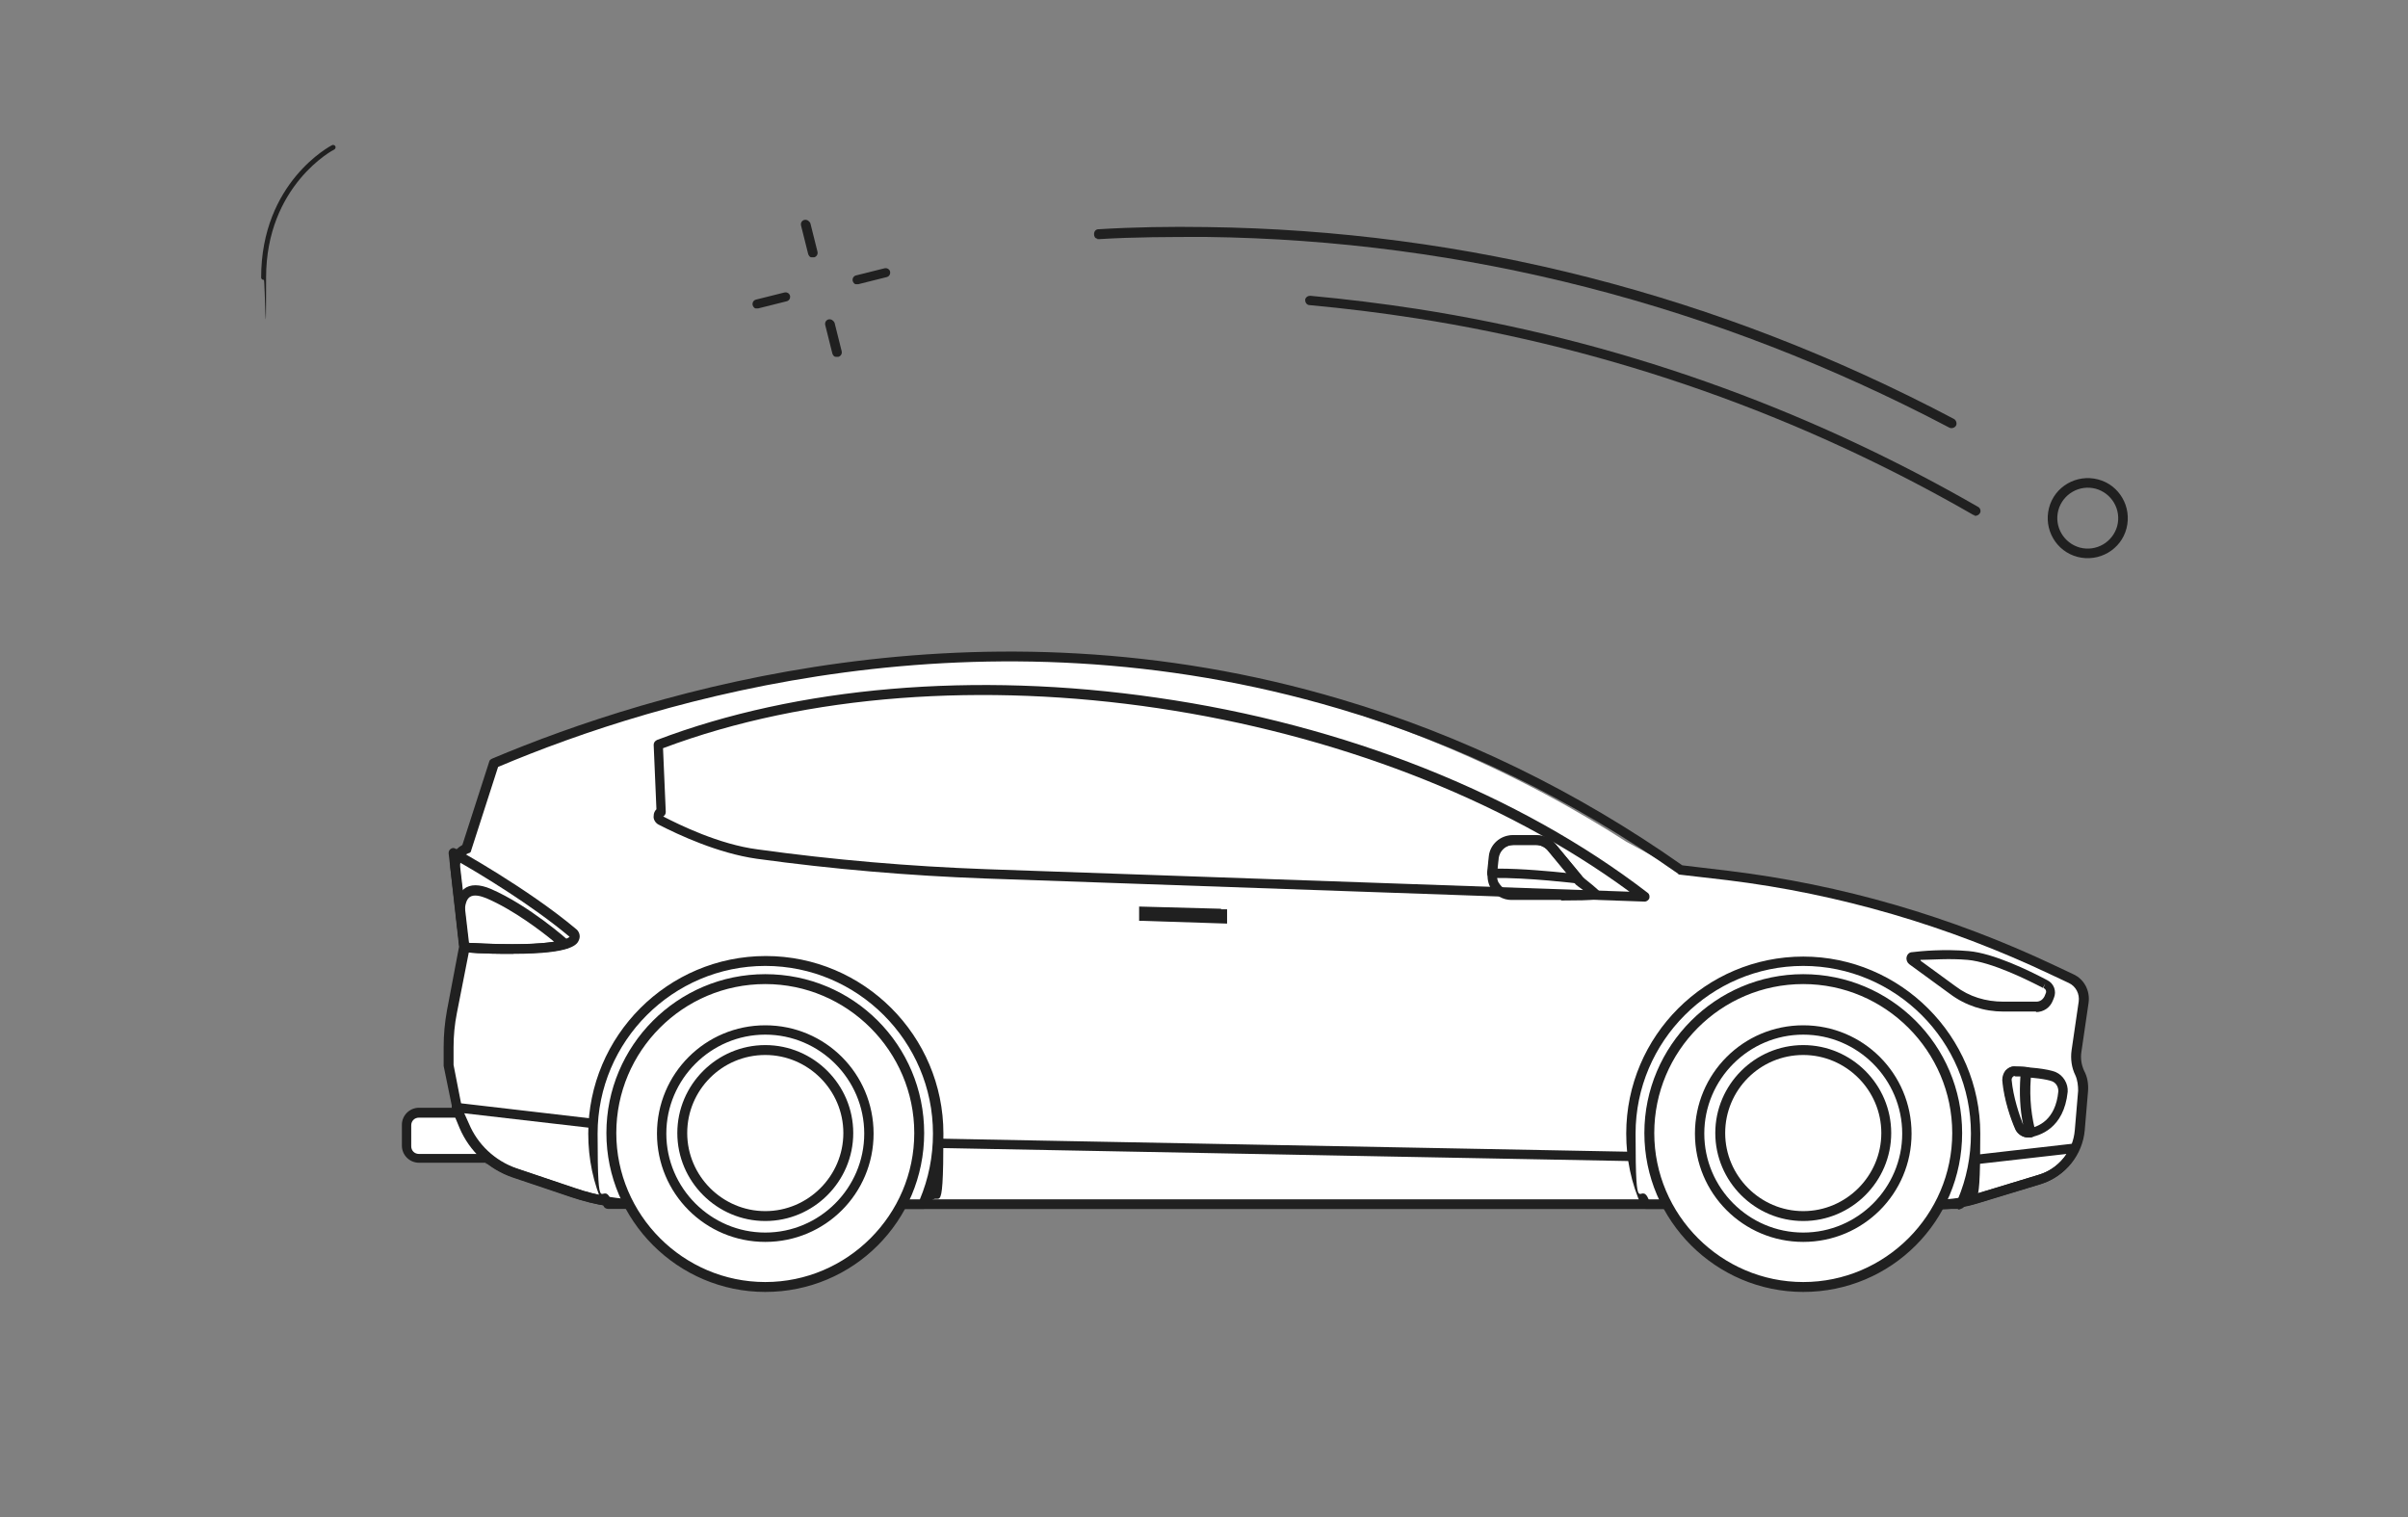 <?xml version="1.0" encoding="UTF-8"?>
<svg xmlns="http://www.w3.org/2000/svg" id="Calque_1" data-name="Calque 1" version="1.1" viewBox="0 0 438 276">
  <rect x="0" y="0" width="438" height="276" fill="#808080" stroke="none"/>
  <defs>
    <style>
      .cls-1 {
        fill: #fff;
      }

      .cls-1, .cls-2 {
        stroke-width: 0px;
      }

      .cls-2 {
        fill: #202020;
      }
    </style>
  </defs>
  <path class="cls-2" d="M47.9,50.9c-.2,0-.4-.2-.4-.4,0-17.4,12.7-24,12.9-24.1.2-.1.5,0,.6.2.1.2,0,.5-.2.6-.1,0-12.4,6.5-12.4,23.3s-.2.4-.4.4h0Z"></path>
  <path class="cls-1" d="M97.7,202.4h-21.6c-1.2,0-2.2,1-2.2,2.2v3.8c0,1.2,1,2.2,2.2,2.2h21.6c1.2,0,2.2-1,2.2-2.2v-3.8c0-1.2-1-2.2-2.2-2.2Z"></path>
  <path class="cls-1" d="M83.2,201.9l1.2,2.9c1.7,4,5,7.2,9.2,8.6l16.9,5.7h245.7l14.8-4.5c4-1.2,6.8-4.7,7.2-8.9l.6-7.1c0-1.1-.1-2.2-.6-3.2-.6-1.2-.8-2.6-.6-4l1.3-8.9c.3-1.8-.7-3.5-2.3-4.3l-3.4-1.6c-18.6-8.9-38.5-14.7-59-17.2l-8.6-1-9.8-5.3c-16.5-10.6-46.2-26.4-86.4-32-56.6-7.8-100.9,9.3-119.7,17.9-2.4,5.5-3.6,10.7-6.1,16.2l.7,17.3-2.3,11.7c-.4,2.1-.6,4.2-.6,6.4v3.3c.6,2.8,1.1,5.5,1.7,8.3h0Z"></path>
  <path class="cls-1" d="M120.2,149.3c-.7-.4-.6-1.3,0-1.6l-.6-12.2c51.3-19.6,130.3-10,179.4,27.7l-119.9-4.2c-13.9-.5-27.8-1.7-41.6-3.6-7-1-14.3-4.5-17.5-6.1h0Z"></path>
  <path class="cls-2" d="M299.2,164h0l-119.9-4.2c-13.9-.5-27.9-1.7-41.7-3.6-7-1-14.1-4.3-17.8-6.2-.6-.3-1-1-.9-1.6,0-.5.2-.9.5-1.2l-.5-11.7c0-.4.2-.7.6-.9,25.5-9.7,57.8-12.5,90.9-7.7,34.2,4.9,65.9,17.5,89.3,35.5.3.2.4.6.3,1-.1.3-.5.6-.8.6h0ZM120.6,148.5c2.9,1.5,10.2,5.1,17.2,6,13.7,1.9,27.7,3.1,41.5,3.6l117.1,4.1c-46.8-34.4-123.2-45.9-175.8-26.1l.5,11.6c0,.4-.2.7-.6.9l-.4.8.4-.8Z"></path>
  <path class="cls-1" d="M104.2,169.7s4.5,4.1-19.8,2.6l-2-17.2s12.9,7.1,21.7,14.5h0Z"></path>
  <path class="cls-2" d="M93.4,173.5c-2.5,0-5.4,0-9-.3-.4,0-.8-.3-.8-.8l-2-17.2c0-.3.1-.6.4-.8.3-.2.6-.2.9,0,.1,0,13.1,7.2,21.9,14.6,0,0,0,0,0,0,.4.3.9,1.1.5,2-.3.7-1,2.5-11.9,2.5h0ZM85.2,171.5c16.7.9,18.3-1,18.4-1.1,0,0,0,0,0,0-6.9-5.8-16.4-11.5-20.1-13.6l1.7,14.8Z"></path>
  <path class="cls-2" d="M93.4,173.5c-2.6,0-5.6,0-9-.3-.4,0-.8-.3-.8-.8l-.6-5.4c0-.3-.5-3.8,1.4-5.3,1.1-.9,2.8-.9,4.9,0,6.9,3,13.8,9.1,14.1,9.4.2.2.3.5.3.8,0,.3-.3.6-.6.6-1.9.6-5.1.9-9.6.9ZM85.2,171.5c8.5.5,13.1.2,15.6-.2-2.3-1.9-7.4-5.8-12.3-7.9-1-.4-2.3-.8-3.1-.2-1,.8-.9,3-.8,3.7l.5,4.7h0Z"></path>
  <path class="cls-1" d="M354.7,211.3l-221.9-4.2-49.8-5.8c0,.2.1.4.2.5l1.2,2.9c1.7,4,5,7.2,9.2,8.6l10.7,3.6c4.1,1.4,8.5,2.1,12.8,2.1h235.6c2.3,0,4.6-.3,6.8-1l11.5-3.5c2.9-.9,5.2-3,6.4-5.7l-22.7,2.6h0Z"></path>
  <path class="cls-2" d="M352.7,219.9H117.1c-4.5,0-8.9-.7-13.1-2.1l-10.7-3.6c-4.4-1.5-7.9-4.8-9.7-9l-1.2-2.9c0-.2-.2-.4-.2-.6-.1-.3,0-.6.1-.8.2-.2.5-.4.8-.3l49.8,5.8,221.7,4.2,22.7-2.6c.3,0,.6,0,.8.3.2.2.2.6,0,.9-1.3,3-3.8,5.2-6.9,6.2l-11.5,3.5c-2.3.7-4.7,1.1-7.1,1.1h0ZM84.4,202.4l.9,2c1.6,3.8,4.7,6.7,8.6,8.1l10.7,3.6c4,1.4,8.3,2.1,12.5,2.1h235.6c2.2,0,4.4-.3,6.6-1l11.5-3.5c2.1-.6,3.9-2,5.1-3.8l-21.1,2.4s0,0-.1,0l-221.9-4.2-48.4-5.6h0Z"></path>
  <path class="cls-1" d="M347.8,174.8c-.3-.2-.2-.6.2-.6,1.7-.2,5.7-.6,10.1-.2,4.5.4,11.2,3.7,14.1,5.2.8.4,1.1,1.3.8,2.1l-.2.5c-.4.9-1.3,1.5-2.3,1.5h-6c-3.3,0-6.5-1-9.2-3l-7.4-5.4h0Z"></path>
  <path class="cls-2" d="M372.1,179c-2.9-1.5-9.6-4.8-14-5.2-1.8-.2-3.5-.2-5-.1l5.4,3.8c2.1,1.5,4.5,2.4,7.1,2.7l3.9.5c.7,0,1.4-.2,1.9-.8l.8-1h0Z"></path>
  <path class="cls-1" d="M372.1,179h0c.8.4,1.1,1.3.8,2.1l-.2.5c-.4.9-1.3,1.5-2.3,1.5h-6c-3.3,0-6.5-1-9.2-3l-7.4-5.4c-.3-.2-.2-.6.2-.7,1.7-.2,5.7-.6,10.1-.2,4.5.4,11.1,3.7,14,5.2h0Z"></path>
  <path class="cls-2" d="M370.4,184h-6c-3.5,0-6.9-1.1-9.7-3.2l-7.4-5.4c-.4-.3-.6-.8-.5-1.3.1-.5.5-.9,1-.9,1.6-.2,5.8-.6,10.3-.2,4.5.4,10.9,3.5,14.3,5.3h0c1.2.6,1.7,2,1.2,3.2l-.2.5c-.5,1.3-1.7,2.1-3.1,2.1h0ZM349.4,174.8l6.3,4.6c2.5,1.9,5.5,2.8,8.7,2.8h6c.7,0,1.2-.4,1.5-1l.2-.5c.2-.4,0-.8-.4-1l.3-.8-.4.8c-2.7-1.4-9.3-4.7-13.7-5.1-3.4-.3-6.7,0-8.6,0h0Z"></path>
  <path class="cls-2" d="M222.1,165.3l-14.9-.4v2.6c.2,0,.4,0,.7,0l15.3.5v-2.6c-.4,0-.7,0-1.1,0Z"></path>
  <path class="cls-1" d="M365.2,196.4c.3,3.5,1.6,7.1,2.3,8.7.3.6.9,1,1.6.9,1.9-.3,5.6-1.6,6.3-7.5.1-1.2-.6-2.3-1.6-2.7-1.4-.6-4.9-.8-7-.9-.9,0-1.6.7-1.5,1.6Z"></path>
  <path class="cls-2" d="M368.8,206.9c-.9,0-1.8-.6-2.2-1.4-.8-1.8-2.1-5.4-2.4-9,0-.7.2-1.3.6-1.8.5-.5,1.1-.8,1.8-.7,2.5.1,5.8.4,7.3,1,1.4.6,2.3,2.1,2.2,3.6-.7,6.7-5.1,8-7,8.3-.1,0-.2,0-.3,0h0ZM366.6,195.7c-.2,0-.3,0-.5.2,0,0-.2.2-.2.5.3,3.4,1.6,6.8,2.3,8.5.1.3.4.4.7.4,1.8-.3,5-1.5,5.5-6.8,0-.8-.4-1.5-1.1-1.8-1-.4-3.4-.7-6.7-.9h0,0Z"></path>
  <path class="cls-1" d="M369.4,205.9c-.1,0-.2,0-.3,0-.7,0-1.3-.3-1.6-.9-.7-1.6-2-5.2-2.3-8.7,0-.9.7-1.6,1.6-1.6.6,0,1.3,0,2,.1h0c-.4,3.5-.2,7.1.6,10.6v.5Z"></path>
  <path class="cls-2" d="M368.9,206.9c-.9,0-1.8-.6-2.2-1.4-.8-1.8-2.1-5.4-2.4-9,0-.7.2-1.3.6-1.8.5-.5,1.1-.8,1.8-.7.6,0,1.3,0,2,.1.2,0,.5.1.6.3.2.2.2.4.2.6-.4,3.5-.2,6.9.6,10.3v.5c.2.2.1.5,0,.7-.1.2-.3.3-.6.4-.1,0-.2,0-.4,0-.1,0-.2,0-.3,0h0ZM366.6,195.7c-.2,0-.3,0-.5.2,0,0-.2.2-.2.5.3,3.2,1.4,6.4,2.1,8.2-.6-2.9-.7-5.8-.5-8.8-.4,0-.7,0-1.1,0h0,0Z"></path>
  <path class="cls-1" d="M296.7,206.2c0-17.3,14-31.4,31.4-31.4s31.4,14,31.4,31.4-1,8.8-2.7,12.7l-.5.2h-56.8c-1.8-3.9-2.8-8.3-2.8-12.9h0Z"></path>
  <path class="cls-2" d="M356.2,219.9h-56.8c-.3,0-.6-.2-.8-.5-1.9-4.2-2.8-8.6-2.8-13.2,0-17.8,14.5-32.2,32.2-32.2s32.2,14.5,32.2,32.2-.9,8.9-2.8,13.1c-.1.2-.3.4-.5.5l-.5.2c0,0-.2,0-.3,0h0ZM300,218.2h56.1c1.6-3.8,2.4-7.8,2.4-12,0-16.8-13.7-30.5-30.5-30.5s-30.5,13.7-30.5,30.5.8,8.2,2.4,12Z"></path>
  <path class="cls-1" d="M107.9,206.2c0-17.3,14.1-31.4,31.4-31.4s31.4,14.1,31.4,31.4-1,8.9-2.7,12.9h-57.3c-1.8-3.9-2.7-8.3-2.7-12.9h0Z"></path>
  <path class="cls-2" d="M167.9,219.9h-57.3c-.3,0-.7-.2-.8-.5-1.9-4.2-2.8-8.6-2.8-13.2,0-17.8,14.5-32.3,32.3-32.3s32.3,14.5,32.3,32.3-.9,9-2.8,13.2c-.1.3-.5.5-.8.5h0ZM111.2,218.2h56.1c1.6-3.8,2.4-7.8,2.4-12,0-16.8-13.7-30.5-30.5-30.5s-30.5,13.7-30.5,30.5.8,8.2,2.4,12h0Z"></path>
  <path class="cls-1" d="M271.5,158.9l.3-2.9c.2-1.8,1.7-3.1,3.5-3.1h4.3c1.1,0,2,.5,2.7,1.3l4.8,5.8s-8.9-1.1-15.6-1Z"></path>
  <path class="cls-2" d="M287,160.7s0,0-.1,0c0,0-8.9-1.1-15.5-1-.2,0-.5,0-.7-.3-.2-.2-.2-.4-.2-.7l.3-2.9c.2-2.2,2.1-3.9,4.4-3.9h4.3c1.3,0,2.5.6,3.4,1.6l4.8,5.8c.2.3.3.7,0,1-.2.3-.4.5-.8.5h0ZM272.5,158c4.4,0,9.6.5,12.5.8l-3.4-4.1c-.5-.6-1.3-1-2.1-1h-4.3c-1.4,0-2.5,1-2.7,2.4l-.2,1.9h.1Z"></path>
  <path class="cls-2" d="M283.9,163.7c-2.2,0-5.1,0-9,0-1.5,0-2.9-.8-3.7-2.1-.5-.8-.7-1.8-.6-2.8l.3-2.9c.2-2.2,2.1-3.9,4.4-3.9h4.3c1.3,0,2.5.6,3.4,1.6l4.8,5.8c.1.1.3.3.4.4,2.4,1.9,2.7,2.3,2.8,2.4.2.3.2.6,0,.9-.2.5-.4.7-7,.7h0ZM275.3,153.7c-1.4,0-2.5,1-2.7,2.4l-.3,2.9c0,.6,0,1.2.4,1.7.5.8,1.3,1.3,2.2,1.3,6.9,0,11.1,0,13.2,0-.3-.2-.7-.5-1.1-.8-.3-.2-.5-.4-.7-.7l-4.8-5.8c-.5-.6-1.3-1-2.1-1h-4.3Z"></path>
  <path class="cls-2" d="M352.4,219.9H116.9c-4.3,0-8.6-.7-12.7-2.1l-10.9-3.7c-1.8-.6-3.5-1.5-5-2.7-.4-.3-.4-.8-.1-1.2.3-.4.8-.4,1.2-.1,1.3,1.1,2.8,1.9,4.4,2.4l10.9,3.7c3.9,1.3,8,2,12.2,2h235.5c2.5,0,4.9-.4,7.2-1.1l11.2-3.4c3.7-1.1,6.3-4.3,6.6-8.2l.6-7.1c0-.9-.1-1.9-.5-2.8-.7-1.4-.9-3-.7-4.5l1.3-8.9c.2-1.4-.5-2.8-1.8-3.4l-3.4-1.6c-18.6-8.8-38.3-14.6-58.7-17.1l-8.6-1c-.1,0-.3,0-.4-.2-19.1-13.4-39.9-23.6-61.7-30-65.1-19.3-123.6-1.8-152.9,10.6l-4.9,15.2c0,.3-.3.5-.5.5-1,.4-1.6,1.4-1.5,2.5l1.7,14.6c0,0,0,.2,0,.3l-2.3,11.7c-.4,2-.6,4.1-.6,6.2v3.2l1.6,8.2c0,.5-.2.9-.7,1-.5.1-.9-.2-1-.7l-1.7-8.3c0,0,0-.1,0-.2v-3.3c0-2.2.2-4.4.6-6.6l2.2-11.6-1.6-14.4c-.2-1.7.7-3.3,2.2-4.1l4.9-15.2c0-.2.3-.4.5-.5,29.4-12.4,88.6-30.4,154.4-10.8,22,6.5,42.9,16.7,62.1,30.2l8.4,1c20.6,2.5,40.5,8.3,59.3,17.2l3.4,1.6c2,.9,3.1,3,2.8,5.2l-1.3,8.9c-.2,1.2,0,2.4.5,3.5.6,1.1.8,2.4.7,3.7l-.6,7.1c-.4,4.5-3.5,8.3-7.8,9.7l-11.2,3.4c-2.5.8-5.1,1.2-7.8,1.2h0Z"></path>
  <path class="cls-1" d="M139.2,234.2c15.5,0,28-12.5,28-28s-12.5-28-28-28-28,12.5-28,28,12.5,28,28,28Z"></path>
  <path class="cls-2" d="M139.2,235c-15.9,0-28.9-13-28.9-28.9s12.9-28.9,28.9-28.9,28.9,12.9,28.9,28.9-12.9,28.9-28.9,28.9ZM139.2,179c-15,0-27.1,12.2-27.1,27.1s12.2,27.1,27.1,27.1,27.1-12.2,27.1-27.1-12.2-27.1-27.1-27.1Z"></path>
  <path class="cls-1" d="M139.2,225c10.4,0,18.8-8.4,18.8-18.8s-8.4-18.8-18.8-18.8-18.8,8.4-18.8,18.8,8.4,18.8,18.8,18.8Z"></path>
  <path class="cls-2" d="M139.2,225.9c-10.9,0-19.7-8.8-19.7-19.7s8.8-19.7,19.7-19.7,19.7,8.8,19.7,19.7-8.8,19.7-19.7,19.7ZM139.2,188.2c-9.9,0-18,8.1-18,18s8.1,18,18,18,18-8.1,18-18-8.1-18-18-18Z"></path>
  <path class="cls-2" d="M139.2,222.1c-8.8,0-16-7.2-16-16s7.2-16,16-16,16,7.2,16,16-7.2,16-16,16ZM139.2,191.9c-7.9,0-14.2,6.4-14.2,14.2s6.4,14.2,14.2,14.2,14.2-6.4,14.2-14.2-6.4-14.2-14.2-14.2Z"></path>
  <path class="cls-1" d="M328,234.2c15.5,0,28-12.5,28-28s-12.5-28-28-28-28,12.5-28,28,12.5,28,28,28Z"></path>
  <path class="cls-2" d="M328,235c-15.9,0-28.9-13-28.9-28.9s13-28.9,28.9-28.9,28.9,12.9,28.9,28.9-12.9,28.9-28.9,28.9ZM328,179c-15,0-27.1,12.2-27.1,27.1s12.2,27.1,27.1,27.1,27.1-12.2,27.1-27.1-12.2-27.1-27.1-27.1Z"></path>
  <path class="cls-1" d="M328,225c10.4,0,18.8-8.4,18.8-18.8s-8.4-18.8-18.8-18.8-18.8,8.4-18.8,18.8,8.4,18.8,18.8,18.8Z"></path>
  <path class="cls-2" d="M328,225.9c-10.9,0-19.7-8.8-19.7-19.7s8.8-19.7,19.7-19.7,19.7,8.8,19.7,19.7-8.8,19.7-19.7,19.7ZM328,188.2c-9.9,0-18,8.1-18,18s8.1,18,18,18,18-8.1,18-18-8.1-18-18-18Z"></path>
  <path class="cls-2" d="M328,222.1c-8.8,0-16-7.2-16-16s7.2-16,16-16,16,7.2,16,16-7.2,16-16,16ZM328,191.9c-7.9,0-14.2,6.4-14.2,14.2s6.4,14.2,14.2,14.2,14.2-6.4,14.2-14.2-6.4-14.2-14.2-14.2Z"></path>
  <path class="cls-2" d="M88.4,211.5h-12.2c-1.7,0-3.1-1.4-3.1-3.1v-3.8c0-1.7,1.4-3.1,3.1-3.1h6.6c.5,0,.9.4.9.9s-.4.9-.9.9h-6.6c-.8,0-1.4.6-1.4,1.4v3.8c0,.8.6,1.4,1.4,1.4h12.2c.5,0,.9.4.9.9s-.4.9-.9.9h0Z"></path>
  <path class="cls-2" d="M199.6,43.4c-.4,0-.6-.4-.6-.8,0-.5.3-.9.8-.9,6.5-.4,13.1-.5,19.6-.4,47.4.6,93.2,12.3,136,34.9.4.2.6.8.4,1.2-.2.4-.8.6-1.2.4-42.6-22.4-88.1-34.1-135.2-34.7-6.5,0-13.1,0-19.5.4,0,0-.2,0-.3,0h0Z"></path>
  <path class="cls-2" d="M359.2,93.7c0,0-.1,0-.2,0-31.6-18.2-65.7-30.2-101.4-35.8-6.4-1-12.9-1.8-19.4-2.4-.5,0-.8-.5-.8-.9,0-.5.5-.8.9-.8,6.5.6,13,1.4,19.5,2.4,35.9,5.6,70.2,17.7,102,36,.4.2.6.8.3,1.2-.2.3-.6.5-1,.4h0Z"></path>
  <path class="cls-2" d="M377.9,101.3c-3.9-1-6.2-5-5.2-8.9,1-3.9,5-6.2,8.9-5.2s6.2,5,5.2,8.9c-1,3.9-5,6.2-8.9,5.2ZM381.2,88.9c-3-.8-6,1-6.8,3.9-.8,3,1,6,3.9,6.8,3,.8,6-1,6.8-3.9.8-3-1-6-3.9-6.8Z"></path>
  <path class="cls-2" d="M147.6,46.8c-.3,0-.5-.3-.6-.6l-1.3-5.2c-.1-.5.2-.9.6-1,.5-.1.9.2,1.1.6l1.3,5.2c.1.5-.2.9-.6,1-.1,0-.3,0-.4,0h0Z"></path>
  <path class="cls-2" d="M152,64.9c-.3,0-.5-.3-.6-.6l-1.3-5.2c-.1-.5.2-.9.6-1,.5-.1.9.2,1.1.6l1.3,5.2c.1.5-.2.9-.6,1-.1,0-.3,0-.4,0h0Z"></path>
  <path class="cls-2" d="M137.5,56.1c-.3,0-.5-.3-.6-.6-.1-.5.2-.9.6-1l5.2-1.3c.5-.1.9.2,1,.6.1.5-.2.9-.6,1l-5.2,1.3c-.1,0-.3,0-.4,0h0Z"></path>
  <path class="cls-2" d="M155.7,51.7c-.3,0-.5-.3-.6-.6-.1-.5.2-.9.6-1l5.2-1.3c.5-.1.9.2,1,.6.1.5-.2.9-.6,1l-5.2,1.3c-.1,0-.3,0-.4,0h0Z"></path>
</svg>
